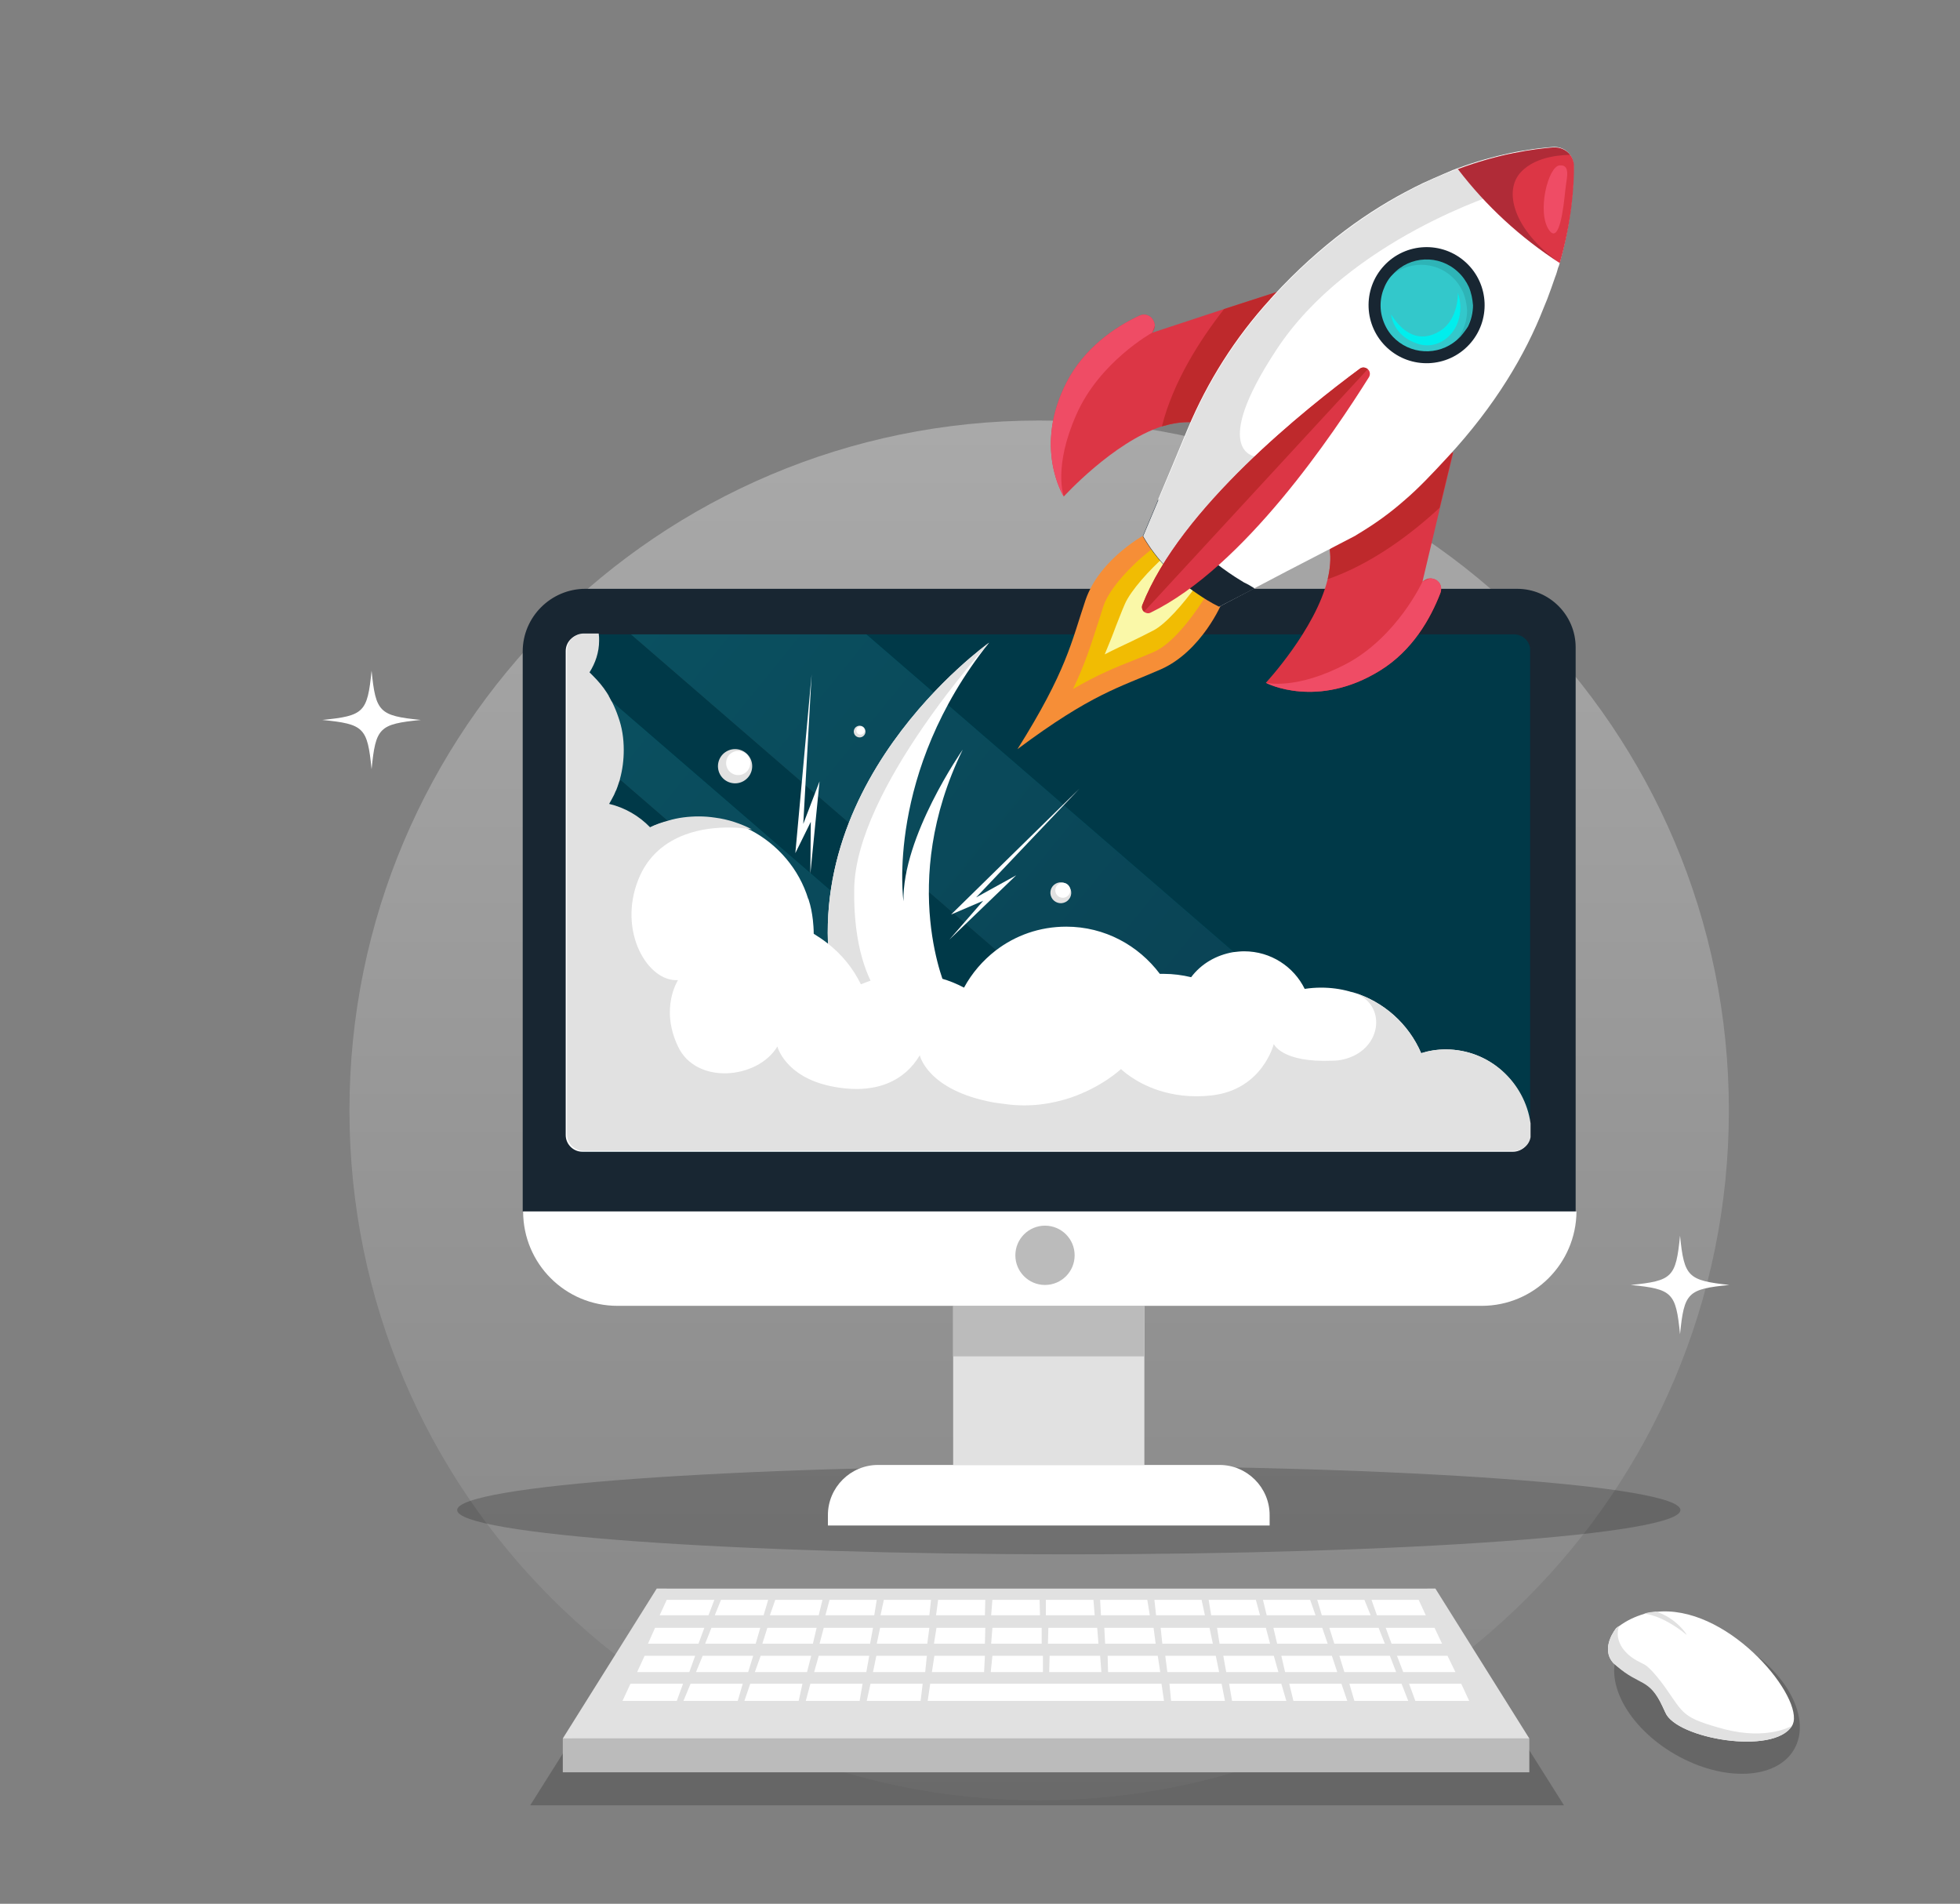 <?xml version="1.0" encoding="UTF-8"?> <svg xmlns="http://www.w3.org/2000/svg" width="830" height="806" viewBox="0 0 830 806" fill="none"><rect x="0" y="0" width="830" height="806" fill="#808080" stroke="none"/> <path opacity="0.8" d="M440.054 762.185C601.362 762.185 732.128 631.419 732.128 470.111C732.128 308.803 601.362 178.037 440.054 178.037C278.746 178.037 147.98 308.803 147.98 470.111C147.98 631.419 278.746 762.185 440.054 762.185Z" fill="url(#paint0_linear_1105:212)"></path> <path opacity="0.2" d="M452.606 658.049C595.654 658.049 711.618 649.659 711.618 639.309C711.618 628.958 595.654 620.568 452.606 620.568C309.557 620.568 193.594 628.958 193.594 639.309C193.594 649.659 309.557 658.049 452.606 658.049Z" fill="black"></path> <path d="M667.418 512.897H221.352V275.808C221.352 261.133 233.374 249.288 247.872 249.288H642.489C656.103 249.288 667.241 260.426 667.241 274.04V512.897H667.418Z" fill="#182632"></path> <path d="M627.464 552.853H261.488C239.388 552.853 221.531 534.996 221.531 512.896H667.598C667.421 534.996 649.564 552.853 627.464 552.853Z" fill="white"></path> <path d="M484.607 552.854H403.633V620.214H484.607V552.854Z" fill="#E1E1E1"></path> <path d="M484.607 552.854H403.633V574.246H484.607V552.854Z" fill="#BBBBBB"></path> <path d="M537.648 645.85H350.594V641.43C350.594 629.761 360.141 620.214 371.81 620.214H516.432C528.101 620.214 537.648 629.761 537.648 641.43V645.85Z" fill="white"></path> <path d="M246.986 268.559C243.096 268.559 239.914 271.741 239.914 275.631V280.581L479.301 487.437H511.125H520.319L267.141 268.559H246.986Z" fill="#003948"></path> <path d="M240.094 356.959V384.009V445.359V480.542C240.094 484.432 243.276 487.614 247.166 487.614H250.171H311.698H330.085H444.828L240.094 310.637V356.959Z" fill="#003948"></path> <path d="M641.073 268.559H598.288H579.9H518.374H456.671H381.531H366.68L619.857 487.437H640.896C644.786 487.437 647.968 484.255 647.968 480.365V402.75V375.7V275.454C648.145 271.741 644.963 268.559 641.073 268.559Z" fill="#003948"></path> <path opacity="0.57" d="M348.469 268.559H267.141L520.318 487.437H544.363H620.033L366.856 268.559H348.469Z" fill="url(#paint1_linear_1105:212)"></path> <path opacity="0.57" d="M240.094 310.637L444.651 487.437H479.481L240.094 280.581V310.637Z" fill="url(#paint2_linear_1105:212)"></path> <path d="M442.525 544.013C449.458 544.013 455.078 538.393 455.078 531.461C455.078 524.528 449.458 518.908 442.525 518.908C435.593 518.908 429.973 524.528 429.973 531.461C429.973 538.393 435.593 544.013 442.525 544.013Z" fill="#BBBBBB"></path> <path d="M407.697 317.356C379.94 374.109 400.979 419.37 400.979 419.37L372.514 421.845L353.95 423.436C332.557 333.268 418.305 272.626 418.836 272.095C374.812 327.257 382.592 381.534 382.592 381.534C382.061 354.13 407.344 317.886 407.697 317.356Z" fill="white"></path> <path d="M372.514 421.845L353.95 423.436C332.557 333.268 418.305 272.626 418.836 272.095C418.482 272.626 362.26 334.152 361.729 376.407C361.376 400.806 367.387 414.596 372.514 421.845Z" fill="#E1E1E1"></path> <path d="M612.257 444.299C608.544 444.299 605.185 444.829 601.826 445.89C596.522 433.514 585.914 423.967 572.831 420.077C572.477 420.077 572.3 419.901 571.947 419.901C571.77 419.901 571.593 419.724 571.416 419.724C567.527 418.663 563.637 418.133 559.394 418.133C557.095 418.133 554.797 418.309 552.499 418.663C547.902 409.293 538.178 402.751 526.862 402.751C525.271 402.751 523.857 402.928 522.266 403.105C515.017 404.342 508.652 408.055 504.409 413.713C500.696 412.829 496.807 412.298 492.74 412.298C492.21 412.298 491.679 412.298 491.149 412.298C482.132 400.276 467.811 392.32 451.546 392.32C440.23 392.32 429.976 396.033 421.667 402.397C416.186 406.641 411.589 411.945 408.23 418.133C405.224 416.541 401.865 415.127 398.506 414.243C396.561 413.713 394.616 413.182 392.671 413.005C390.196 412.652 387.544 412.475 384.892 412.475C379.058 412.475 373.4 413.536 368.273 415.304C367.035 415.834 365.798 416.188 364.56 416.718C361.201 409.823 356.251 403.812 350.239 399.215C348.471 397.801 346.526 396.563 344.582 395.325V395.149C344.582 393.204 344.405 391.259 344.228 389.491C343.874 386.485 343.344 383.657 342.46 381.005C342.46 380.828 342.46 380.651 342.283 380.651C338.394 367.921 329.377 357.49 317.885 351.479C313.111 349.004 307.807 347.236 302.326 346.529C300.028 346.175 297.73 345.998 295.431 345.998C291.011 345.998 286.591 346.529 282.525 347.766C279.873 348.473 277.221 349.357 274.746 350.595C270.149 345.821 264.138 342.285 257.419 340.694C258.127 339.457 258.834 338.219 259.541 336.805C259.895 336.097 260.071 335.39 260.425 334.86C260.602 334.329 260.779 333.976 260.955 333.445C261.132 332.738 261.486 332.031 261.663 331.324C261.839 330.97 262.016 330.44 262.016 330.086C263.077 326.197 263.607 322.13 263.607 317.887C263.607 312.937 262.9 308.34 261.309 303.92C260.602 301.798 259.718 299.677 258.657 297.555C258.48 297.378 258.48 297.201 258.303 297.025C258.127 296.494 257.773 296.141 257.596 295.61C257.419 295.433 257.243 295.08 257.243 294.903C256.889 294.373 256.712 294.019 256.358 293.489C254.767 291.013 252.823 288.715 250.701 286.593C250.171 286.063 249.64 285.533 249.11 285.002C251.585 281.113 253.176 276.516 253.176 271.565C253.176 270.505 253.176 269.621 252.999 268.56H246.635C242.745 268.56 239.562 271.742 239.562 275.632V480.543C239.562 484.433 242.745 487.615 246.635 487.615H640.722C644.081 487.615 647.086 485.14 647.617 481.781V475.946C645.672 458.089 630.644 444.299 612.257 444.299Z" fill="white"></path> <path d="M612.258 444.298C608.545 444.298 605.186 444.829 601.827 445.89C596.523 433.514 585.915 423.966 572.831 420.077C586.268 424.32 585.738 440.939 573.362 446.95C570.71 448.188 567.704 449.072 564.168 449.072C542.775 449.956 539.416 442 539.416 442C539.416 442 534.643 461.271 513.25 463.746C504.233 464.807 496.631 463.57 490.619 461.625C480.365 458.266 474.707 452.608 474.707 452.608C474.707 452.608 466.751 460.21 453.138 464.807C445.535 467.282 436.342 468.874 425.911 467.459C424.143 467.282 422.375 466.929 420.783 466.752C392.672 461.625 389.49 446.774 389.49 446.774C383.479 457.028 371.456 463.923 351.831 459.857C332.383 455.79 329.201 443.061 329.201 443.061C320.715 457.028 294.725 459.326 287.123 443.061C279.343 426.795 287.123 414.95 287.123 414.95C274.393 415.834 261.487 394.441 270.327 372.341C274.393 362.086 281.995 356.429 289.951 353.423C303.565 348.296 318.239 351.125 318.416 351.125C313.643 348.65 308.339 346.882 302.858 346.174C300.559 345.821 298.261 345.644 295.963 345.644C291.543 345.644 287.123 346.174 283.056 347.412C280.404 348.119 277.752 349.003 275.277 350.241C270.68 345.467 264.669 341.931 257.951 340.34C258.658 339.102 259.365 337.865 260.072 336.45C260.426 335.743 260.603 335.036 260.956 334.506C261.133 333.975 261.31 333.622 261.487 333.091C261.663 332.384 262.017 331.677 262.194 330.97C262.371 330.616 262.547 330.086 262.547 329.732C263.608 325.842 264.139 321.776 264.139 317.533C264.139 312.582 263.431 307.986 261.84 303.566C261.133 301.444 260.249 299.322 259.188 297.201C259.011 297.024 259.011 296.847 258.835 296.67C258.658 296.14 258.304 295.786 258.127 295.256C257.951 295.079 257.774 294.726 257.774 294.549C257.42 294.018 257.243 293.665 256.89 293.134C255.299 290.659 253.354 288.361 251.232 286.239C250.702 285.709 250.171 285.178 249.641 284.648C252.116 280.758 253.707 276.162 253.707 271.211C253.707 270.15 253.707 269.266 253.531 268.206H247.166C243.276 268.206 240.094 271.388 240.094 275.278V480.189C240.094 484.078 243.276 487.261 247.166 487.261H641.253C644.612 487.261 647.618 484.786 648.148 481.426V475.592C645.673 458.089 630.645 444.298 612.258 444.298Z" fill="#E1E1E1"></path> <path d="M314.748 330.759C318.264 328.845 319.562 324.443 317.647 320.927C315.733 317.411 311.331 316.113 307.815 318.027C304.299 319.942 303.001 324.344 304.916 327.86C306.83 331.375 311.232 332.673 314.748 330.759Z" fill="#E1E1E1"></path> <path d="M315.059 327.536C317.546 326.182 318.464 323.068 317.11 320.581C315.756 318.095 312.642 317.176 310.155 318.531C307.668 319.885 306.75 322.998 308.104 325.485C309.458 327.972 312.572 328.89 315.059 327.536Z" fill="white"></path> <path d="M451.332 381.849C453.475 380.682 454.267 377.998 453.1 375.854C451.932 373.71 449.248 372.919 447.104 374.086C444.961 375.253 444.169 377.938 445.336 380.081C446.504 382.225 449.188 383.017 451.332 381.849Z" fill="#E1E1E1"></path> <path d="M451.585 379.71C453.128 378.87 453.698 376.937 452.857 375.394C452.017 373.85 450.084 373.28 448.541 374.121C446.997 374.961 446.427 376.894 447.268 378.437C448.108 379.981 450.041 380.551 451.585 379.71Z" fill="white"></path> <path d="M365.209 311.9C366.409 311.246 366.853 309.743 366.199 308.543C365.545 307.342 364.042 306.899 362.842 307.553C361.641 308.206 361.198 309.71 361.852 310.91C362.505 312.111 364.008 312.554 365.209 311.9Z" fill="#E1E1E1"></path> <path d="M365.236 310.803C366.093 310.336 366.41 309.262 365.943 308.405C365.476 307.547 364.402 307.231 363.545 307.698C362.687 308.164 362.371 309.238 362.838 310.096C363.305 310.953 364.378 311.27 365.236 310.803Z" fill="white"></path> <path d="M343.166 369.865L347.055 330.793L340.16 348.826L343.696 285.532L336.801 361.202L343.342 347.942L343.166 369.865Z" fill="white"></path> <path d="M402.039 397.799L430.327 370.572L413.354 379.943L457.024 333.975L402.746 387.191L416.36 381.357L402.039 397.799Z" fill="white"></path> <path opacity="0.2" d="M662.292 764.306H224.535L282.349 672.547H604.478L662.292 764.306Z" fill="black"></path> <path d="M647.62 736.018H238.328L278.108 672.547H607.84L647.62 736.018Z" fill="#E1E1E1"></path> <path d="M647.62 736.018H238.328V750.339H647.62V736.018Z" fill="#BBBBBB"></path> <path d="M300.029 683.862H279.344L282.349 677.321H302.505L300.029 683.862Z" fill="white"></path> <path d="M302.68 683.862L305.332 677.321H325.31L323.365 683.862H302.68Z" fill="white"></path> <path d="M326.016 683.862L328.314 677.321H348.292L346.701 683.862H326.016Z" fill="white"></path> <path d="M349.531 683.862L351.299 677.321H371.278L370.217 683.862H349.531Z" fill="white"></path> <path d="M372.871 683.862L374.285 677.321H394.264L393.557 683.862H372.871Z" fill="white"></path> <path d="M396.387 683.862L397.271 677.321H417.249L417.072 683.862H396.387Z" fill="white"></path> <path d="M419.723 683.862L420.253 677.321H440.231L440.408 683.862H419.723Z" fill="white"></path> <path d="M442.883 683.862V677.321H463.038L463.568 683.862H442.883Z" fill="white"></path> <path d="M466.221 683.862L465.867 677.321H485.846L486.906 683.862H466.221Z" fill="white"></path> <path d="M489.559 683.862L488.852 677.321H508.83L510.244 683.862H489.559Z" fill="white"></path> <path d="M512.897 683.862L511.836 677.321H531.814L533.582 683.862H512.897Z" fill="white"></path> <path d="M536.412 683.862L534.82 677.321H554.799L557.097 683.862H536.412Z" fill="white"></path> <path d="M559.749 683.862L557.805 677.321H577.783L580.435 683.862H559.749Z" fill="white"></path> <path d="M583.087 683.862H603.773L600.767 677.321H580.789L583.087 683.862Z" fill="white"></path> <path d="M295.787 695.884H274.395L277.4 689.166H298.262L295.787 695.884Z" fill="white"></path> <path d="M298.617 695.884L301.269 689.166H321.955L320.01 695.884H298.617Z" fill="white"></path> <path d="M322.836 695.884L324.958 689.166H345.82L344.229 695.884H322.836Z" fill="white"></path> <path d="M347.062 695.884L348.83 689.166H369.693L368.455 695.884H347.062Z" fill="white"></path> <path d="M371.281 695.884L372.696 689.166H393.558L392.674 695.884H371.281Z" fill="white"></path> <path d="M395.504 695.884L396.565 689.166H417.25L417.073 695.884H395.504Z" fill="white"></path> <path d="M419.723 695.884L420.253 689.166H441.116V695.884H419.723Z" fill="white"></path> <path d="M443.77 695.884L443.946 689.166H464.632L465.162 695.884H443.77Z" fill="white"></path> <path d="M467.99 695.884L467.637 689.166H488.499L489.383 695.884H467.99Z" fill="white"></path> <path d="M492.211 695.884L491.504 689.166H512.189L513.604 695.884H492.211Z" fill="white"></path> <path d="M516.436 695.884L515.375 689.166H536.061L537.829 695.884H516.436Z" fill="white"></path> <path d="M540.833 695.884L539.242 689.166H559.928L562.226 695.884H540.833Z" fill="white"></path> <path d="M565.051 695.884L562.93 689.166H583.792L586.444 695.884H565.051Z" fill="white"></path> <path d="M589.276 695.884H610.669L607.486 689.166H586.801L589.276 695.884Z" fill="white"></path> <path d="M291.901 707.907H269.801L272.983 701.012H294.376L291.901 707.907Z" fill="white"></path> <path d="M294.73 707.907L297.559 701.012H318.952L316.83 707.907H294.73Z" fill="white"></path> <path d="M319.656 707.907L322.131 701.012H343.524L341.756 707.907H319.656Z" fill="white"></path> <path d="M344.762 707.907L346.707 701.012H368.099L366.862 707.907H344.762Z" fill="white"></path> <path d="M369.691 707.907L371.106 701.012H392.499L391.791 707.907H369.691Z" fill="white"></path> <path d="M394.625 707.907L395.686 701.012H417.079L416.725 707.907H394.625Z" fill="white"></path> <path d="M419.551 707.907L420.258 701.012H441.651V707.907H419.551Z" fill="white"></path> <path d="M444.301 707.907L444.478 701.012H465.87L466.401 707.907H444.301Z" fill="white"></path> <path d="M469.231 707.907L469.055 701.012H490.271L491.332 707.907H469.231Z" fill="white"></path> <path d="M494.337 707.907L493.453 701.012H514.846L516.26 707.907H494.337Z" fill="white"></path> <path d="M519.265 707.907L518.027 701.012H539.42L541.365 707.907H519.265Z" fill="white"></path> <path d="M544.197 707.907L542.605 701.012H563.998L566.297 707.907H544.197Z" fill="white"></path> <path d="M569.297 707.907L567.176 701.012H588.568L591.22 707.907H569.297Z" fill="white"></path> <path d="M594.23 707.907H616.33L612.971 701.012H591.578L594.23 707.907Z" fill="white"></path> <path d="M286.593 720.106H263.609L266.969 712.857H289.245L286.593 720.106Z" fill="white"></path> <path d="M289.422 720.106L292.427 712.857H314.527L312.406 720.106H289.422Z" fill="white"></path> <path d="M315.234 720.106L317.71 712.857H339.81L338.218 720.106H315.234Z" fill="white"></path> <path d="M341.223 720.106L343.167 712.857H365.267L364.03 720.106H341.223Z" fill="white"></path> <path d="M367.039 720.106L368.63 712.857H390.73L389.846 720.106H367.039Z" fill="white"></path> <path d="M491.86 712.857H469.76H466.577H444.477H441.472H419.372H393.912L392.852 720.106H418.664H441.472H444.3H467.108H470.113H492.92L491.86 712.857Z" fill="white"></path> <path d="M495.926 720.106L495.219 712.857H517.319L518.733 720.106H495.926Z" fill="white"></path> <path d="M521.738 720.106L520.5 712.857H542.6L544.722 720.106H521.738Z" fill="white"></path> <path d="M547.725 720.106L545.957 712.857H568.057L570.532 720.106H547.725Z" fill="white"></path> <path d="M573.54 720.106L571.418 712.857H593.518L596.347 720.106H573.54Z" fill="white"></path> <path d="M599.351 720.106H622.158L618.799 712.857H596.699L599.351 720.106Z" fill="white"></path> <path opacity="0.2" d="M759.757 740.615C767.227 727.677 756.762 707.651 736.383 695.885C716.004 684.119 693.429 685.068 685.959 698.006C678.489 710.944 688.954 730.97 709.333 742.736C729.712 754.502 752.287 753.552 759.757 740.615Z" fill="black"></path> <path d="M759.529 728.947C759.352 729.654 759.175 730.184 758.822 730.715C751.042 743.267 709.848 736.019 705.251 725.057C704.898 724.173 704.367 723.289 704.014 722.405C698.356 710.029 694.643 713.565 684.566 705.255C684.212 704.902 683.682 704.548 683.328 704.195L683.151 704.018C677.494 697.653 684.389 689.343 684.389 689.343C684.742 688.99 685.273 688.636 685.626 688.459C688.986 685.984 692.522 684.393 696.058 683.332C697.649 682.802 699.24 682.625 701.008 682.448C730.71 678.912 762.181 716.217 759.529 728.947Z" fill="white"></path> <path d="M758.822 730.715C751.042 743.267 709.848 736.019 705.251 725.057C704.898 724.173 704.367 723.289 704.014 722.405C698.179 710.206 694.29 713.919 684.566 705.255C684.212 704.902 683.682 704.548 683.328 704.195L683.151 704.018C677.494 697.653 684.389 689.343 684.389 689.343C684.742 688.99 685.273 688.636 685.626 688.459C684.742 690.758 684.035 696.239 690.577 701.366C692.168 702.604 693.936 703.487 695.704 704.371C697.118 704.902 699.947 707.2 705.074 714.272C713.207 725.764 712.146 727.179 730.357 732.129C748.39 736.726 758.291 730.891 758.822 730.715Z" fill="#E1E1E1"></path> <path d="M714.268 692.172C703.66 683.509 696.234 683.155 696.234 683.155C697.826 682.625 699.417 682.448 701.185 682.271C709.671 684.923 714.268 691.819 714.268 692.172Z" fill="#E1E1E1"></path> <path d="M178.213 304.803C160.533 306.571 159.119 307.985 157.351 325.665C155.583 307.985 154.168 306.571 136.488 304.803C154.168 303.035 155.583 301.62 157.351 283.94C159.119 301.444 160.533 303.035 178.213 304.803Z" fill="white"></path> <path d="M732.303 544.013C714.623 545.781 713.209 547.195 711.441 564.875C709.673 547.195 708.258 545.781 690.578 544.013C708.258 542.245 709.673 540.83 711.441 523.15C713.209 540.654 714.8 542.068 732.303 544.013Z" fill="white"></path> <path d="M491.503 283.41C474.176 291.012 462.331 293.664 430.86 317.179L430.684 317.356L430.86 317.179C451.723 283.94 453.668 271.918 459.679 254.061C465.867 236.028 485.845 225.773 485.845 225.773L502.818 239.21L517.492 254.945C517.669 255.122 508.829 275.808 491.503 283.41Z" fill="#F68E37"></path> <path d="M454.375 291.719C459.502 281.111 461.977 272.979 464.629 264.846C465.513 262.194 466.397 259.365 467.281 256.536C470.464 247.166 483.547 235.32 489.028 231.607L499.813 241.508L510.951 251.763C507.592 257.42 497.691 272.095 488.674 275.984C485.845 277.222 483.193 278.283 480.541 279.343C472.409 282.526 464.629 285.708 454.375 291.719Z" fill="#F1BC03"></path> <path d="M467.812 277.045C469.581 272.802 471.172 268.912 472.586 265.023C473.824 262.017 474.884 259.012 476.299 255.829C478.774 249.995 486.907 241.155 493.272 235.497L506.709 247.873C501.228 255.476 493.625 264.316 488.321 266.968C485.316 268.559 482.31 269.973 479.481 271.388C475.769 273.156 471.879 274.924 467.812 277.045Z" fill="#FAF8A8"></path> <path d="M504.409 178.744C500.342 178.568 496.276 179.275 492.033 180.512C471.347 187.231 450.485 210.215 450.485 210.215C450.131 209.684 437.578 189.176 451.722 161.772C459.148 147.451 471.878 138.611 482.486 133.66C484.43 132.776 486.198 133.307 487.436 134.368C488.32 135.252 488.85 136.312 489.027 137.727C489.027 138.788 488.674 140.025 487.79 140.909L518.376 130.832L541.36 123.406C530.929 149.749 504.409 178.744 504.409 178.744Z" fill="#DC3645"></path> <path d="M450.485 210.215C450.131 209.684 437.578 189.175 451.722 161.771C459.148 147.451 471.877 138.611 482.485 133.66C484.43 132.776 486.198 133.307 487.436 134.367C488.32 135.251 488.85 136.312 489.027 137.727C488.674 138.787 488.32 139.848 487.789 140.909C487.789 140.909 465.513 153.285 455.789 175.562C446.065 197.485 450.308 209.684 450.485 210.215Z" fill="#EF4C65"></path> <path d="M504.407 178.744C500.341 178.568 496.274 179.275 492.031 180.512C496.805 161.595 508.12 143.915 518.375 130.832L541.359 123.406C530.927 149.749 504.407 178.744 504.407 178.744Z" fill="#BE292C"></path> <path d="M563.109 232.669C563.639 236.558 563.286 240.801 562.225 245.221C557.098 266.437 536.059 289.068 536.059 289.068C536.589 289.421 557.982 300.206 584.325 283.941C598.115 275.454 605.718 262.017 609.961 251.056C610.668 249.111 610.138 247.166 608.9 246.105C608.016 245.221 606.779 244.868 605.541 244.868C604.48 244.868 603.419 245.398 602.359 246.282L609.784 214.989L615.442 191.474C589.629 204.027 563.109 232.669 563.109 232.669Z" fill="#DC3645"></path> <path d="M536.059 289.068C536.589 289.422 557.982 300.206 584.325 283.941C598.115 275.454 605.718 262.018 609.961 251.056C610.668 249.111 610.138 247.166 608.9 246.106C608.016 245.222 606.779 244.868 605.541 244.868C604.48 245.398 603.419 245.752 602.359 246.282C602.359 246.282 591.751 269.443 570.358 280.935C548.965 292.25 536.412 289.068 536.059 289.068Z" fill="#EF4C65"></path> <path d="M563.111 232.669C563.641 236.558 563.287 240.801 562.227 245.221C580.614 238.857 597.41 226.304 609.609 214.989L615.267 191.474C589.631 204.027 563.111 232.669 563.111 232.669Z" fill="#BE292C"></path> <path d="M612.966 193.596C606.248 200.845 600.767 206.679 594.756 211.806C588.921 216.933 582.733 221.53 574.424 226.481C574.247 226.657 573.893 226.834 573.54 227.011L559.926 234.083L544.898 241.862L516.257 256.89L483.902 227.011L485.317 223.652L496.455 197.132L502.997 181.397C511.306 161.595 522.975 143.031 537.826 126.765C538.18 126.235 538.71 125.881 539.064 125.351C559.396 103.251 579.905 88.93 598.469 79.56C599.706 78.853 601.121 78.322 602.358 77.615C605.541 76.201 608.546 74.786 611.552 73.549C612.789 73.018 614.027 72.488 615.265 71.957C615.972 71.781 616.502 71.427 617.21 71.25C625.342 68.245 632.591 66.3 639.133 64.885C646.735 63.294 652.923 62.587 657.52 62.233C662.47 61.88 666.36 65.416 666.36 70.366C666.36 78.853 665.476 93.35 660.525 111.207C660.349 111.914 660.172 112.621 659.818 113.329C659.465 114.566 659.111 115.981 658.581 117.218C657.52 120.224 656.459 123.406 655.221 126.589C654.691 127.826 654.161 129.241 653.63 130.478C646.028 149.926 633.298 171.673 612.966 193.596Z" fill="white"></path> <path d="M531.285 249.111L516.257 256.89C514.489 256.006 512.897 255.122 511.13 254.061C509.715 253.177 508.301 252.293 507.063 251.409C502.289 248.227 498.046 244.691 494.157 240.624C490.267 236.558 486.731 231.961 483.902 227.011L490.444 211.452C494.333 217.64 498.93 223.298 503.704 228.425C509.538 234.436 516.08 239.74 523.152 244.337C524.389 245.044 525.627 245.928 526.865 246.636C528.456 247.343 529.87 248.227 531.285 249.111Z" fill="#182632"></path> <path d="M494.333 240.624C490.443 236.558 486.907 231.961 484.078 227.011L490.62 211.452L496.631 197.308L503.173 181.573C511.482 161.772 523.151 143.208 538.002 126.942C538.356 126.412 538.886 126.058 539.24 125.528C566.821 95.648 594.755 79.913 617.385 71.427C625.518 68.421 632.767 66.476 639.309 65.062C640.546 70.896 643.021 71.427 636.126 81.328C636.126 81.328 571.241 101.129 540.477 148.158C512.189 191.12 531.461 193.242 531.461 193.242L503.88 228.425L494.333 240.624Z" fill="#E1E1E1"></path> <path d="M487.261 259.365C486.2 259.896 485.139 259.542 484.432 259.012C483.725 258.305 483.371 257.244 483.725 256.183C499.813 215.165 553.384 172.733 575.838 156.114C576.898 155.23 578.313 155.584 579.197 156.291C580.081 156.998 580.434 158.413 579.727 159.65C564.876 183.341 526.864 240.094 487.261 259.365Z" fill="#DC3645"></path> <path d="M579.197 156.291L484.432 259.012C483.725 258.305 483.371 257.244 483.725 256.183C499.813 215.165 553.384 172.733 575.837 156.114C577.075 155.23 578.313 155.584 579.197 156.291Z" fill="#BE292C"></path> <path d="M622.181 145.864C631.384 135.888 630.758 120.341 620.782 111.137C610.807 101.934 595.259 102.56 586.055 112.535C576.852 122.511 577.478 138.059 587.453 147.263C597.429 156.466 612.977 155.84 622.181 145.864Z" fill="#182632"></path> <path d="M618.446 142.5L618.269 142.677C611.02 150.28 598.998 150.81 591.042 143.738L590.865 143.561C589.451 142.324 588.39 140.909 587.506 139.495C585.915 136.843 584.854 133.66 584.677 130.655C584.5 128.003 584.854 125.351 585.738 122.876C586.622 120.4 587.859 118.102 589.804 116.157C597.053 108.201 609.429 107.671 617.385 115.096C619.33 116.864 620.921 119.163 621.982 121.461C623.043 123.936 623.573 126.588 623.75 129.24C623.75 132.246 623.043 135.428 621.628 138.257C620.744 139.672 619.683 141.086 618.446 142.5Z" fill="#33C8CB"></path> <path opacity="0.1" d="M621.451 138.081C622.866 135.252 623.573 132.069 623.573 129.064C623.573 126.412 623.042 123.76 621.805 121.285C620.744 118.986 619.153 116.688 617.208 114.92C609.252 107.671 596.876 108.201 589.627 115.981C589.274 116.334 588.92 116.865 588.566 117.218C595.992 110.5 607.484 110.323 614.91 117.218C616.854 118.986 618.446 121.285 619.506 123.583C620.567 126.058 621.098 128.71 621.274 131.362C621.274 134.368 620.567 137.55 619.153 140.379C618.622 141.44 617.915 142.501 617.208 143.561C617.562 143.208 617.915 142.854 618.092 142.677L618.269 142.501C619.683 141.086 620.744 139.672 621.451 138.081Z" fill="black"></path> <path d="M617.386 123.936C617.386 123.936 617.739 135.075 609.96 140.025C601.297 145.506 594.048 141.086 589.098 133.13C589.098 133.13 589.805 142.147 600.236 145.506C611.198 149.219 621.806 137.55 617.386 123.936Z" fill="#00EEED"></path> <path d="M660.526 111.384C643.907 100.599 629.409 87.339 617.387 71.604C634.89 65.062 649.211 63.117 657.697 62.41C660.703 62.233 663.355 63.471 664.946 65.593C666.007 67.007 666.537 68.598 666.537 70.543C666.537 79.029 665.653 93.35 660.526 111.384Z" fill="#DC3645"></path> <path d="M662.826 80.798C663.003 79.206 663.18 77.969 663.533 75.494C664.064 71.604 663.18 69.836 660.528 70.013C655.577 70.19 650.627 90.168 656.108 97.594C660.351 103.251 662.119 87.87 662.826 80.798Z" fill="#EF4C65"></path> <path opacity="0.2" d="M660.526 111.384C643.907 100.599 629.409 87.339 617.387 71.604C634.89 65.062 649.211 63.117 657.697 62.41C660.703 62.233 663.355 63.471 664.946 65.593C663.178 65.593 650.802 65.593 644.083 72.841C636.658 80.621 640.548 97.063 660.526 111.384Z" fill="black"></path> <defs> <linearGradient id="paint0_linear_1105:212" x1="440.005" y1="-801.566" x2="440.005" y2="847.09" gradientUnits="userSpaceOnUse"> <stop stop-color="white"></stop> <stop offset="1" stop-color="white" stop-opacity="0"></stop> </linearGradient> <linearGradient id="paint1_linear_1105:212" x1="562.084" y1="474.285" x2="151.729" y2="140.763" gradientUnits="userSpaceOnUse"> <stop stop-color="#00556A"></stop> <stop offset="1" stop-color="#007D8D"></stop> </linearGradient> <linearGradient id="paint2_linear_1105:212" x1="518.881" y1="527.444" x2="108.526" y2="193.922" gradientUnits="userSpaceOnUse"> <stop stop-color="#00556A"></stop> <stop offset="1" stop-color="#007D8D"></stop> </linearGradient> </defs> </svg> 